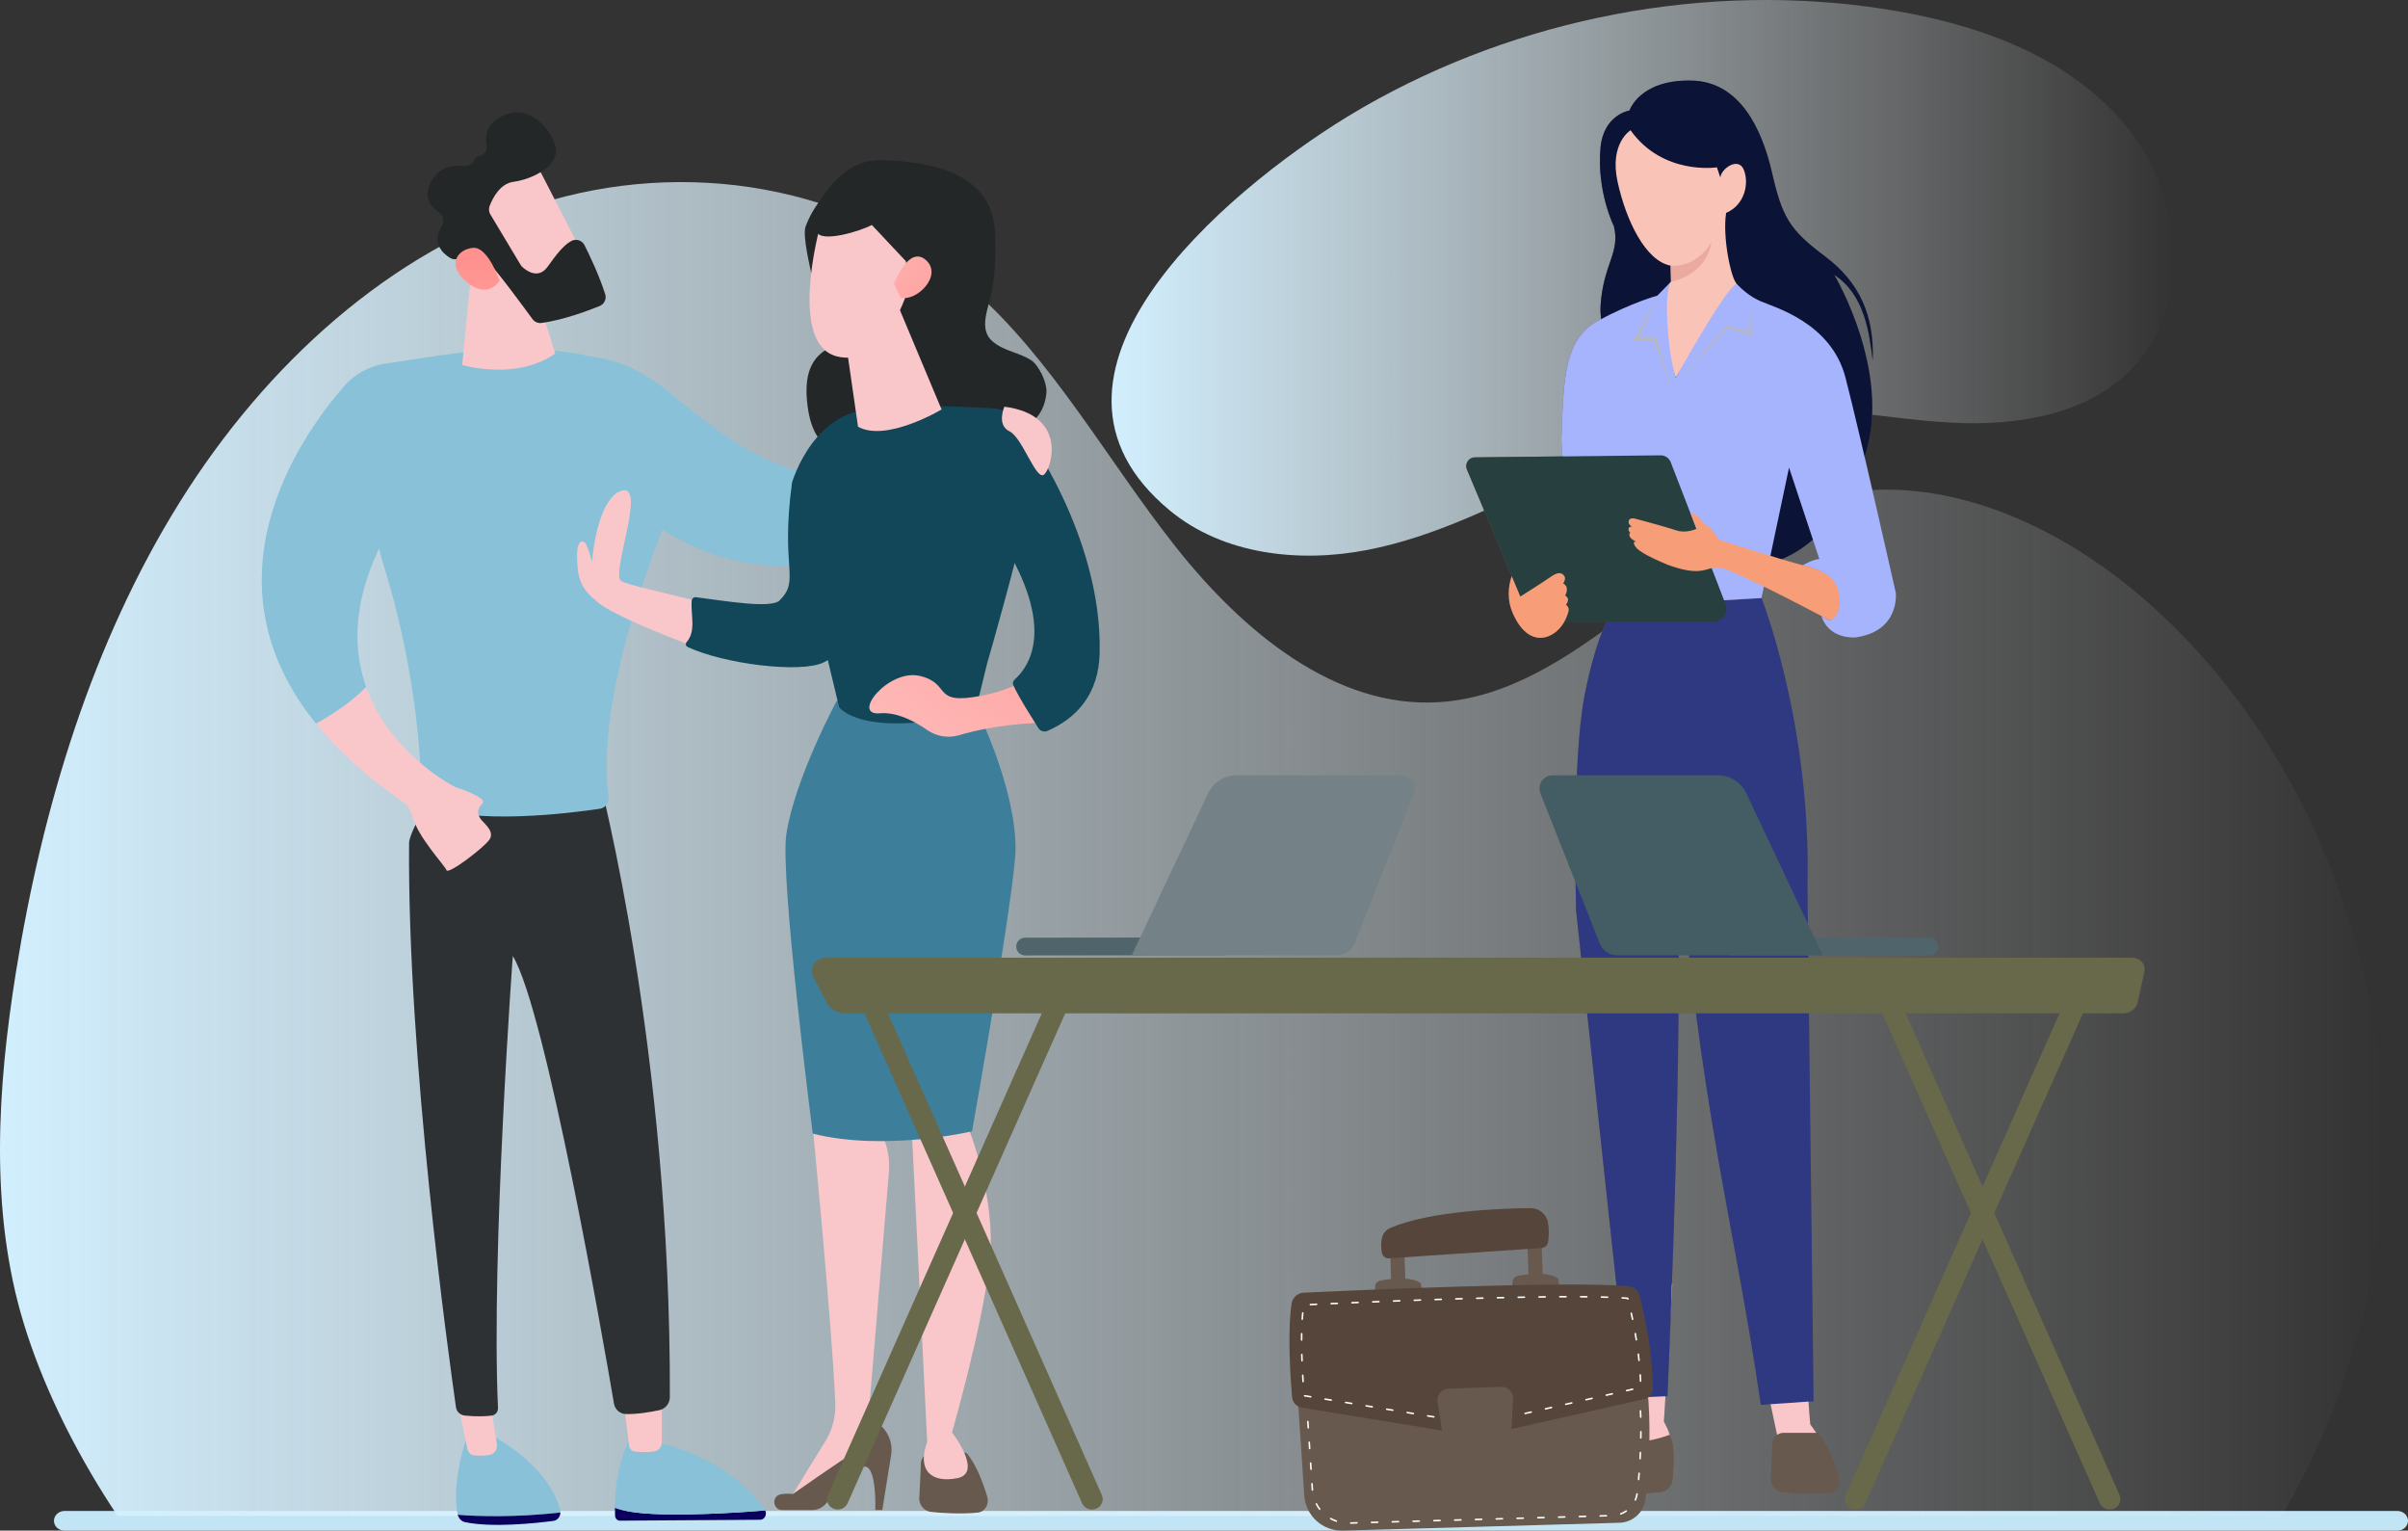 <svg xmlns="http://www.w3.org/2000/svg" width="598" height="380" viewBox="0 0 598 380" fill="none"><rect x="0" y="0" width="598" height="380" fill="#333333" stroke="none"/><path d="M598 377.552C598 378.238 597.704 378.84 597.208 379.297C596.729 379.729 596.081 380 595.345 380H16.052C14.581 380 13.397 378.916 13.397 377.552C13.397 376.883 13.693 376.273 14.181 375.824C14.661 375.384 15.316 375.112 16.052 375.112H595.345C596.817 375.112 598 376.214 598 377.552Z" fill="#C2E5F6"></path><path d="M334.441 29.068C304.337 47.543 250.009 93.235 290.498 126.724C303.787 137.724 322.644 139.809 339.569 136.531C356.494 133.252 372.063 125.245 387.587 117.752C403.11 110.259 419.238 103.07 436.41 101.637C452.447 100.296 468.438 104.043 484.511 104.924C500.584 105.797 518.14 103.143 529.387 91.591C545.002 75.559 541.815 47.414 527.262 30.399C512.7 13.393 490.024 5.652 467.925 2.236C423.744 -4.586 377.265 4.385 338.516 26.643C337.225 27.387 335.86 28.195 334.45 29.058L334.441 29.068Z" fill="url(#paint0_linear_687_2844)"></path><path d="M591.67 293.247C590.247 320.683 582.399 347.504 569.627 371.038C568.659 372.819 567.657 374.591 566.631 376.335H29.204C28.037 374.591 26.895 372.819 25.777 371.038C17.251 357.417 10.257 342.777 5.928 328.65C-2.656 300.636 -0.636 270.052 3.949 241.404C10.563 200.081 23.013 159.372 44.526 124.841C66.039 90.301 97.146 62.25 133.542 50.712C169.939 39.175 211.558 45.591 241.258 71.604C261.364 89.218 274.939 114.185 291.817 135.572C308.687 156.949 331.682 175.904 357.267 174.325C391.826 172.205 416.236 134.562 449.595 124.327C476.944 115.938 506.586 127.522 529.432 146.201C570.397 179.695 594.609 236.907 591.67 293.247Z" fill="url(#paint1_linear_687_2844)"></path><path d="M404.675 27.438C404.675 27.438 407.146 19.751 419.974 20.006C431.956 20.174 437.531 31.83 440.066 42.895C442.602 53.961 444.459 57.084 453.156 63.588C461.857 70.093 465.488 78.368 465.064 89.517C464.218 82.76 463.123 73.216 455.521 68.233C455.521 68.233 471.146 94.332 462.193 115.784C453.24 137.236 442.191 140.117 429.302 142.223C416.415 144.332 402.391 125.412 411.851 110.545C421.311 95.679 396.478 94.161 397.492 75.748C398.209 65.4 402.433 62.719 400.786 56.131C400.786 56.131 396.51 47.604 397.463 36.746C398.19 28.449 404.672 27.435 404.672 27.435L404.675 27.438Z" fill="#68594E"></path><path d="M404.927 32.337C404.927 32.337 399.604 35.548 401.716 45.176C403.829 54.803 408.641 64.77 414.894 65.953L414.978 69.922C414.978 69.922 413.456 70.639 413.689 77.544C413.922 84.449 414.81 90.615 416.16 93.825C419.286 88.59 428.239 74.146 431.278 70.429C429.841 68.992 427.732 58.857 428.659 52.862C433.387 50.834 434.401 45.431 433.051 42.136C431.701 38.842 427.393 41.885 427.225 44.078L426.379 41.542C426.379 41.542 412.991 43.632 404.927 32.337Z" fill="#68594E"></path><path d="M448.296 321.967L434.304 323.276L441.436 356.778C438.109 365.853 442.543 370.304 451.241 368.64C459.939 366.977 449.565 353.632 449.565 353.632C449.565 353.632 448.273 340.548 448.299 321.967H448.296Z" fill="#68594E"></path><path d="M401.277 319.5L415.31 318.725L413.214 352.912C417.846 361.396 414.119 366.454 405.272 366.095C396.426 365.737 404.71 351.003 404.71 351.003C404.71 351.003 404.051 337.874 401.28 319.5H401.277Z" fill="#68594E"></path><path d="M440.186 358.945L439.776 367.358C439.957 368.954 441.119 370.217 442.595 370.401C445.092 370.707 450.453 371.024 454.371 370.578C456.092 370.381 457.207 368.498 456.683 366.719C455.727 363.47 453.98 358.593 451.461 355.725H442.824C441.229 355.725 439.992 357.233 440.183 358.948L440.186 358.945Z" fill="#68594E"></path><path d="M414.648 356.18C416.315 359.2 415.31 367.361 415.31 367.361C415.129 368.957 413.967 370.22 412.491 370.404C409.994 370.711 404.633 371.027 400.715 370.581C398.994 370.384 398.48 368.576 398.403 366.722C398.273 363.602 399.032 358.531 402.54 355.728C405.059 359.523 412.4 357.052 414.648 356.187V356.18Z" fill="#68594E"></path><path d="M437.282 348.768C430.522 302.311 422.019 275.705 416.499 206.075C417.633 246.285 416.289 295.006 414.102 346.623L404.42 347.037L391.414 226.093C391.414 226.093 390.315 189.606 393.442 173.051C396.568 156.495 400.957 150.585 400.957 150.585L437.444 148.472C437.444 148.472 449.875 179.785 448.861 220.169L450.385 347.87L437.282 348.771V348.768Z" fill="#68594E"></path><path d="M447.621 140.414C447.621 140.414 449.733 139.012 451.803 138.761L444.287 116.081L437.447 148.472L400.96 150.585C400.96 150.585 387.276 123.303 387.783 108.353C388.29 93.402 388.629 84.026 396.988 79.55C405.35 75.073 411.599 73.384 411.599 73.384L414.978 69.922C414.978 69.922 413.628 71.02 414.047 79.805C414.47 88.59 416.16 93.825 416.16 93.825C416.16 93.825 428.239 71.866 431.278 70.429C431.278 70.429 433.642 73.216 437.105 74.737C440.567 76.259 454.758 80.06 458.305 93.741C461.851 107.426 470.804 147.206 470.804 147.206C470.804 147.206 471.902 156.834 460.585 158.271C453.573 158.355 452.346 152.952 452.346 152.952L454.335 154.005C454.335 154.005 458.434 152.067 455.818 145.491C454.164 141.335 447.617 140.414 447.617 140.414H447.621Z" fill="#68594E"></path><path d="M364.297 116.546L379.063 151.712C379.728 153.294 381.275 154.321 382.99 154.321H425.594C427.813 154.321 429.34 152.093 428.543 150.023L414.907 114.747C414.506 113.707 413.502 113.029 412.387 113.039L366.26 113.552C364.729 113.569 363.702 115.132 364.297 116.543V116.546Z" fill="#68594E"></path><path d="M406.025 128.752C406.025 128.752 413.838 130.822 416.286 131.665C418.734 132.511 421.311 131.284 421.311 131.284L419.79 127.314C419.79 127.314 421.521 127.485 422.829 129.636C423.608 130.609 425.067 130.521 426.631 133.9C426.631 133.9 441.943 138.877 448.318 140.482C454.694 142.087 456.732 144.648 456.816 149.125C456.9 153.601 454.332 153.998 454.332 153.998C454.332 153.998 430.429 141.244 427.008 140.908C423.588 140.572 423.081 143.486 414.086 140.191C408.26 137.737 407.213 136.755 406.597 136.232C405.773 135.537 405.285 134.126 406.38 134.584C406.38 134.584 406.212 134.507 405.188 133.78C404.736 133.422 404.323 132.492 404.904 132.314C404.249 131.839 404.145 130.657 405.285 130.728C405.285 130.728 404.391 130.27 404.439 129.582C404.488 128.878 404.891 128.548 406.025 128.748V128.752Z" fill="#68594E"></path><path d="M414.894 65.953C414.894 65.953 421.153 66.776 425.051 60.094C423.498 68.646 414.978 69.922 414.978 69.922L414.894 65.953Z" fill="#68594E"></path><path d="M435.028 83.335L435.015 82.928L434.695 73.394L434.44 82.537L429.053 80.867L428.888 80.819L428.778 80.945L415.992 95.556L429.053 81.42L434.634 83.209L435.028 83.335Z" fill="#68594E"></path><path d="M411.286 84.029L411.215 83.8H410.966H406.813L412.022 72.838L405.986 83.981L405.724 84.469H406.283H410.734L414.674 95.388L411.286 84.029Z" fill="#68594E"></path><path d="M375.423 143.043C375 144.267 373.989 147.723 375.407 151.534C375.698 152.312 377.991 158.462 382.638 158.342C385.581 158.268 388.42 155.713 389.447 152.038C389.954 150.772 388.891 150.152 388.891 150.152C388.891 150.152 390.157 148.614 388.7 147.872C388.7 147.872 389.602 146.257 388.781 145.323C388.355 144.816 388.181 144.849 388.181 144.849C388.181 144.849 389.114 143.66 388.355 142.82C387.596 141.981 386.643 142.123 384.951 143.311C383.258 144.5 377.548 148.107 377.548 148.107C377.548 148.107 376.098 144.652 375.42 143.04L375.423 143.043Z" fill="#68594E"></path><path d="M404.675 27.438C404.675 27.438 407.146 19.751 419.974 20.006C431.956 20.174 437.531 31.83 440.066 42.895C442.602 53.961 444.459 57.084 453.156 63.588C461.857 70.093 465.488 78.368 465.064 89.517C464.218 82.76 463.123 73.216 455.521 68.233C455.521 68.233 471.146 94.332 462.193 115.784C453.24 137.236 442.191 140.117 429.302 142.223C416.415 144.332 402.391 125.412 411.851 110.545C421.311 95.679 396.478 94.161 397.492 75.748C398.209 65.4 402.433 62.719 400.786 56.131C400.786 56.131 396.51 47.604 397.463 36.746C398.19 28.449 404.672 27.435 404.672 27.435L404.675 27.438Z" fill="#0B1336"></path><path d="M404.927 32.337C404.927 32.337 399.604 35.548 401.716 45.176C403.829 54.803 408.641 64.77 414.894 65.953L414.978 69.922C414.978 69.922 413.456 70.639 413.689 77.544C413.922 84.449 414.81 90.615 416.16 93.825C419.286 88.59 428.239 74.146 431.278 70.429C429.841 68.992 427.732 58.857 428.659 52.862C433.387 50.834 434.401 45.431 433.051 42.136C431.701 38.842 427.393 41.885 427.225 44.078L426.379 41.542C426.379 41.542 412.991 43.632 404.927 32.337Z" fill="#F9C3B7"></path><path d="M448.296 321.967L434.304 323.276L441.436 356.778C438.109 365.853 442.543 370.304 451.241 368.64C459.939 366.977 449.565 353.632 449.565 353.632C449.565 353.632 448.273 340.548 448.299 321.967H448.296Z" fill="#F9C7CA"></path><path d="M401.277 319.5L415.31 318.725L413.214 352.912C417.846 361.396 414.119 366.454 405.272 366.095C396.426 365.737 404.71 351.003 404.71 351.003C404.71 351.003 404.051 337.874 401.28 319.5H401.277Z" fill="#F9C7CA"></path><path d="M440.186 358.945L439.776 367.358C439.957 368.954 441.119 370.217 442.595 370.401C445.092 370.707 450.453 371.024 454.371 370.578C456.092 370.381 457.207 368.498 456.683 366.719C455.727 363.47 453.98 358.593 451.461 355.725H442.824C441.229 355.725 439.992 357.233 440.183 358.948L440.186 358.945Z" fill="#68594E"></path><path d="M414.648 356.18C416.315 359.2 415.31 367.361 415.31 367.361C415.129 368.957 413.967 370.22 412.491 370.404C409.994 370.711 404.633 371.027 400.715 370.581C398.994 370.384 398.48 368.576 398.403 366.722C398.273 363.602 399.032 358.531 402.54 355.728C405.059 359.523 412.4 357.052 414.648 356.187V356.18Z" fill="#68594E"></path><path d="M437.282 348.768C430.522 302.311 422.019 275.705 416.499 206.075C417.633 246.285 416.289 295.006 414.102 346.623L404.42 347.037L391.414 226.093C391.414 226.093 390.315 189.606 393.442 173.051C396.568 156.495 400.957 150.585 400.957 150.585L437.444 148.472C437.444 148.472 449.875 179.785 448.861 220.169L450.385 347.87L437.282 348.771V348.768Z" fill="#2F3982"></path><path d="M447.621 140.414C447.621 140.414 449.733 139.012 451.803 138.761L444.287 116.081L437.447 148.472L400.96 150.585C400.96 150.585 387.276 123.303 387.783 108.353C388.29 93.402 388.629 84.026 396.988 79.55C405.35 75.073 411.599 73.384 411.599 73.384L414.978 69.922C414.978 69.922 413.628 71.02 414.047 79.805C414.47 88.59 416.16 93.825 416.16 93.825C416.16 93.825 428.239 71.866 431.278 70.429C431.278 70.429 433.642 73.216 437.105 74.737C440.567 76.259 454.758 80.06 458.305 93.741C461.851 107.426 470.804 147.206 470.804 147.206C470.804 147.206 471.902 156.834 460.585 158.271C453.573 158.355 452.346 152.952 452.346 152.952L454.335 154.005C454.335 154.005 458.434 152.067 455.818 145.491C454.164 141.335 447.617 140.414 447.617 140.414H447.621Z" fill="#A6B4FD"></path><path d="M364.297 116.546L379.063 151.712C379.728 153.294 381.275 154.321 382.99 154.321H425.594C427.813 154.321 429.34 152.093 428.543 150.023L414.907 114.747C414.506 113.707 413.502 113.029 412.387 113.039L366.26 113.552C364.729 113.569 363.702 115.132 364.297 116.543V116.546Z" fill="#273F3F"></path><path d="M406.025 128.752C406.025 128.752 413.838 130.822 416.286 131.665C418.734 132.511 421.311 131.284 421.311 131.284L419.79 127.314C419.79 127.314 421.521 127.485 422.829 129.636C423.608 130.609 425.067 130.521 426.631 133.9C426.631 133.9 441.943 138.877 448.318 140.482C454.694 142.087 456.732 144.648 456.816 149.125C456.9 153.601 454.332 153.998 454.332 153.998C454.332 153.998 430.429 141.244 427.008 140.908C423.588 140.572 423.081 143.486 414.086 140.191C408.26 137.737 407.213 136.755 406.597 136.232C405.773 135.537 405.285 134.126 406.38 134.584C406.38 134.584 406.212 134.507 405.188 133.78C404.736 133.422 404.323 132.492 404.904 132.314C404.249 131.839 404.145 130.657 405.285 130.728C405.285 130.728 404.391 130.27 404.439 129.582C404.488 128.878 404.891 128.548 406.025 128.748V128.752Z" fill="#F79D77"></path><path d="M414.894 65.953C414.894 65.953 421.153 66.776 425.051 60.094C423.498 68.646 414.978 69.922 414.978 69.922L414.894 65.953Z" fill="#EAAAA0"></path><path d="M435.028 83.335L435.015 82.928L434.695 73.394L434.44 82.537L429.053 80.867L428.888 80.819L428.778 80.945L415.992 95.556L429.053 81.42L434.634 83.209L435.028 83.335Z" fill="#B7B7B7"></path><path d="M411.286 84.029L411.215 83.8H410.966H406.813L412.022 72.838L405.986 83.981L405.724 84.469H406.283H410.734L414.674 95.388L411.286 84.029Z" fill="#B7B7B7"></path><path d="M375.423 143.043C375 144.267 373.989 147.723 375.407 151.534C375.698 152.312 377.991 158.462 382.638 158.342C385.581 158.268 388.42 155.713 389.447 152.038C389.954 150.772 388.891 150.152 388.891 150.152C388.891 150.152 390.157 148.614 388.7 147.872C388.7 147.872 389.602 146.257 388.781 145.323C388.355 144.816 388.181 144.849 388.181 144.849C388.181 144.849 389.114 143.66 388.355 142.82C387.596 141.981 386.643 142.123 384.951 143.311C383.258 144.5 377.548 148.107 377.548 148.107C377.548 148.107 376.098 144.652 375.42 143.04L375.423 143.043Z" fill="#F79D77"></path><path d="M139.174 375.497C139.174 375.303 139.164 375.11 139.116 374.913C136.196 363.337 121.704 356.125 121.704 356.125L115.962 356.574C112.661 366.777 113.084 373.036 113.614 375.823C113.63 375.901 113.653 375.975 113.672 376.053C118.41 376.476 128.16 376.753 139.174 375.497Z" fill="#88C1D8"></path><path d="M113.669 376.049C113.924 376.98 114.612 377.706 115.49 377.89C122.231 379.308 132.94 378.168 137.436 377.58C138.428 377.451 139.155 376.534 139.171 375.497C128.154 376.75 118.403 376.476 113.669 376.053V376.049Z" fill="url(#paint2_linear_687_2844)"></path><path d="M113.649 348.018L116.081 359.726C116.259 360.585 116.918 361.228 117.719 361.302C118.697 361.393 120.086 361.448 121.488 361.241C122.744 361.057 123.616 359.781 123.393 358.412L121.704 348.015H113.653L113.649 348.018Z" fill="#F9C7CA"></path><path d="M164.046 375.933C157.703 375.756 154.422 375.009 152.726 374.315C152.723 374.945 152.726 375.588 152.745 376.253C152.768 376.963 153.294 377.532 153.94 377.525L188.767 377.299C189.878 377.293 190.527 376.004 190.046 374.984C185.479 375.361 173.848 376.204 164.046 375.93V375.933Z" fill="url(#paint3_linear_687_2844)"></path><path d="M190.046 374.987C190.004 374.9 189.968 374.809 189.907 374.725C186.832 370.426 178.997 361.871 163.52 358.16L156.095 357.924C156.095 357.924 152.787 363.67 152.726 374.315C154.422 375.009 157.703 375.756 164.046 375.933C173.852 376.208 185.482 375.365 190.046 374.987Z" fill="#88C1D8"></path><path d="M154.719 346.669C154.803 347.221 155.82 355.634 156.214 358.896C156.308 359.671 156.87 360.272 157.577 360.356C158.843 360.508 160.887 360.644 162.677 360.279C163.642 360.082 164.34 359.151 164.34 358.073V344.866L154.719 346.669Z" fill="#F9C7CA"></path><path d="M148.76 193.149C148.76 193.149 166.669 261.213 166.346 346.865C166.339 348.425 165.244 349.775 163.717 350.095C161.466 350.57 158.155 351.132 155.413 351.054C153.95 351.012 152.726 349.927 152.48 348.487C149.971 333.759 135.557 250.797 127.347 237.329C127.347 237.329 121.943 311.219 123.671 349.556C123.713 350.509 123.016 351.335 122.069 351.445C120.632 351.613 118.332 351.739 115.403 351.426C114.292 351.306 113.394 350.467 113.236 349.362C111.447 336.899 101.15 262.708 101.589 209.266C101.615 206.252 109.56 193.149 109.56 193.149H148.76Z" fill="#2D3133"></path><path d="M173.668 110.775C170.761 107.132 168.216 103.227 166.084 99.203C163.11 93.583 165.845 102.843 165.031 96.493C142.752 80.415 109.208 88.554 96.231 90.188C91.978 90.725 88.086 92.821 85.282 96.067C74.162 108.934 49.765 144.164 78.484 179.662C82.159 177.621 87.382 174.349 90.928 170.564C87.75 161.608 87.492 150.161 94.148 136.125C94.374 137.236 94.658 138.337 94.998 139.423C104.176 168.5 104.664 192.694 104.645 198.272C104.645 199.027 105.097 199.712 105.801 199.993C117.88 204.834 141.131 201.954 148.937 200.791C150.368 200.578 151.331 199.244 151.134 197.813C147.303 170.06 166.963 124.408 172.156 112.971C172.531 112.147 173.047 111.408 173.671 110.775H173.668Z" fill="#88C1D8"></path><path d="M117.112 66.818L114.783 90.602C114.783 90.602 128.164 94.633 137.895 87.766L131.054 66.15L117.112 66.818Z" fill="#F9C7CA"></path><path d="M132.637 39.711C132.96 40.014 146.228 66.072 146.228 66.072L131.19 73.332L114.944 50.505C114.944 50.505 127.246 34.637 132.637 39.714V39.711Z" fill="#F9C7CA"></path><path d="M121.598 51.134C121.33 51.829 121.394 52.604 121.779 53.24L129.278 65.743C129.391 65.933 129.527 66.104 129.688 66.256C130.58 67.086 133.635 69.505 135.999 66.214C138.011 63.411 139.901 60.859 141.926 59.806C143.108 59.193 144.561 59.684 145.162 60.872C146.399 63.32 148.792 68.313 150.294 73.048C150.672 74.234 150.058 75.509 148.905 75.978C145.86 77.211 139.843 79.443 134.501 80.18C133.622 80.302 132.753 79.931 132.233 79.214C129.937 76.065 123.458 67.27 121.249 65.067C119.195 63.023 115.406 63.792 113.698 64.283C113.049 64.47 112.361 64.38 111.783 64.031C110.051 62.988 107.025 60.388 109.793 55.989C110.481 54.894 110.129 53.437 109.05 52.727C107.116 51.454 105.016 49.064 107.015 45.198C109.04 41.284 112.655 40.932 115.119 41.232C116.207 41.364 117.315 40.793 117.732 39.779C117.919 39.327 118.284 38.942 118.969 38.803C120.261 38.542 121.107 37.36 120.852 36.068C120.419 33.852 120.745 30.974 124.282 29.027C130.77 25.458 136.455 31.272 137.898 36.181C139.345 41.087 132.088 44.556 127.524 45.134C124.172 45.56 122.334 49.216 121.594 51.131L121.598 51.134Z" fill="#232728"></path><path d="M124.065 69.66C124.065 69.66 121.181 61.218 117.486 61.528C113.791 61.838 110.885 65.516 115.464 69.654C121.158 74.799 124.065 69.66 124.065 69.66Z" fill="url(#paint4_linear_687_2844)"></path><path d="M218.89 118.255C193.695 122.037 177.272 106.137 165.034 96.493C148.879 83.761 136.306 89.956 136.306 89.956L153.537 122.841C179.268 147.103 205.648 141.716 222.282 133.851C222.537 127.498 220.841 122.185 218.894 118.255H218.89Z" fill="#88C1D8"></path><path d="M254.304 103.22L245.949 107.716C235.927 113.817 226.961 117.04 218.89 118.252C220.838 122.179 222.537 127.495 222.278 133.848C232.865 128.842 239.502 122.838 239.502 122.838C258.432 111.55 254.301 103.22 254.301 103.22H254.304Z" fill="url(#paint5_linear_687_2844)"></path><path d="M202.286 51.745C206.721 44.827 211.281 39.578 218.91 39.756C228.883 39.992 246.075 41.985 247.025 57.064C247.341 62.109 247.267 67.27 246.317 72.279C245.5 76.588 242.855 81.752 246.572 84.83C249.428 87.195 253.051 87.492 256.065 89.42C257.851 90.563 260.105 94.872 259.86 97.546C258.952 107.5 248.911 106.689 249.434 110.264C249.957 113.84 247.461 123.445 239.17 121.982C230.879 120.519 214.643 120.354 211.611 120.793C208.578 121.233 202.354 117.851 206.097 113.824C209.841 109.796 201.728 114.043 200.4 99.432C199.841 93.276 201.337 89.219 204.99 86.933C206.979 85.689 198.388 60.646 200.087 56.163C200.71 54.519 201.45 53.05 202.289 51.742L202.286 51.745Z" fill="#232728"></path><path d="M228.686 363.87L228.276 372.284C228.457 373.879 229.62 375.142 231.096 375.326C233.592 375.633 238.954 375.949 242.871 375.504C244.593 375.307 245.707 373.424 245.184 371.644C244.228 368.395 242.48 363.518 239.961 360.65H231.325C229.729 360.65 228.492 362.158 228.683 363.873L228.686 363.87Z" fill="#68594E"></path><path d="M200.943 236.166L201.227 273.483C201.227 273.483 206.504 326.925 207.441 348.303C207.589 351.655 206.721 354.966 204.96 357.824L195.785 372.723L219.1 358.964L219.565 356.119L215.748 350.87L220.747 291.001C221.041 287.484 220.315 283.957 218.658 280.84L224.151 240.546L200.939 236.166H200.943Z" fill="#F9C7CA"></path><path d="M194.254 374.883H201.695C203.087 374.883 204.402 374.244 205.251 373.139C207.57 370.126 212.376 364.245 214.675 364.09C217.769 363.883 217.372 374.88 217.372 374.88H219.107L221.303 361.215C221.855 357.776 220.147 354.371 217.059 352.76C217.059 352.76 216.352 357.989 212.518 360.304C208.684 362.617 196.915 370.901 196.915 370.901C196.915 370.901 195.475 370.694 193.892 370.982C191.544 371.405 191.873 374.883 194.257 374.883H194.254Z" fill="#68594E"></path><path d="M246.046 240.291L240.333 279.596C240.333 279.596 247.57 297.26 245.752 313.451C243.937 329.641 236.421 355.599 236.421 355.599C236.421 355.599 244.289 365.724 237.694 366.984C231.095 368.246 227.733 364.868 230.256 357.985L224.155 234.574L246.046 240.291Z" fill="#F9C7CA"></path><path d="M242.574 176.087C242.574 176.087 252.202 195.446 252.202 210.577C252.202 220.437 241.389 280.863 241.389 280.863C241.389 280.863 219.753 285.956 201.837 281.431C201.837 281.431 193.637 217.702 195.287 207.05C197.451 193.088 207.812 173.978 207.812 173.978L242.574 176.09V176.087Z" fill="#3D7E9B"></path><path d="M148.282 149.205C148.282 149.205 144.061 147 143.495 141.38C142.581 132.298 145.294 134.681 145.398 134.859C146.463 136.642 149.629 147.319 148.282 149.209V149.205Z" fill="#F9C7CA"></path><path d="M177.627 150.262C165.354 147.332 155.562 145.113 154.234 144.222C151.647 142.488 160.713 119.97 154.37 121.804C148.027 123.636 145.65 142.232 147.562 148.45C147.914 149.599 151.66 152.584 171.165 160.077C174.578 157.512 178.696 153.863 177.627 150.262Z" fill="#F9C7CA"></path><path d="M218.79 101.638C202.254 100.443 196.696 119.792 196.696 119.792C193.74 141.325 198.834 143.857 193.598 149.067C191.515 151.14 180.114 149.202 172.802 148.259C172.289 148.195 171.836 148.569 171.788 149.083C171.455 152.603 172.973 156.592 170.515 159.411C170.183 159.796 170.289 160.39 170.748 160.606C179.626 164.815 198.934 167.276 204.644 164.405C222.062 155.655 218.787 101.638 218.787 101.638H218.79Z" fill="#114759"></path><path d="M215.835 101.919C211.711 102.565 210.331 101.99 206.944 105.914C202.89 110.607 202.464 115.571 199.815 122.641L198.333 128.38C197.903 130.043 197.887 131.784 198.288 133.454L208.374 175.525C208.374 175.525 213.703 183.644 242.151 176.933L245.106 164.831C245.926 162.212 253.513 135.043 253.691 132.304L256.733 114.399C257.857 107.774 252.938 101.657 246.23 101.337C234.777 100.792 226.212 100.294 215.835 101.922V101.919Z" fill="#114759"></path><path d="M243.624 172.744C231.251 175.114 236.405 169.756 228.525 167.825C220.644 165.894 211.22 177.724 218.506 177.085C222.756 176.71 227.246 179.139 230.249 181.228C232.549 182.827 235.436 183.321 238.123 182.53C242.551 181.225 250.209 179.523 260.38 179.397C257.899 175.192 255.839 173.554 253.836 169.052C251.621 170.829 246.388 172.217 243.624 172.747V172.744Z" fill="url(#paint6_linear_687_2844)"></path><path d="M254.124 106.541C245.697 98.482 239.286 106.344 241.411 121.2C241.715 123.313 242.564 125.315 243.84 127.024C260.451 149.283 258.845 162.515 251.94 168.745C251.55 169.097 251.427 169.666 251.653 170.141C253.407 173.839 255.716 177.249 257.841 180.724C258.319 181.506 259.307 181.823 260.144 181.454C267.256 178.312 272.872 172.502 273.092 162.008C273.702 132.76 254.124 106.541 254.124 106.541Z" fill="#114759"></path><path d="M222.143 73.797L233.828 101.654C233.828 101.654 220.131 109.858 213.083 105.943L208.978 77.486L222.146 73.797H222.143Z" fill="#F9C7CA"></path><path d="M203.588 56.454C203.588 56.454 195.61 85.418 207.858 88.486C220.105 91.555 225.796 70.965 225.796 70.965C225.796 70.965 224.991 57.009 219.449 54.209C213.907 51.409 203.588 56.454 203.588 56.454Z" fill="#F9C7CA"></path><path d="M206.792 49.442C206.792 49.442 201.976 54.367 202.803 57.432C203.63 60.497 213.962 57.294 216.507 55.843L225.04 64.925C225.04 64.925 224.778 51.47 218.89 47.327C213.003 43.183 206.789 49.442 206.789 49.442H206.792Z" fill="#232728"></path><path d="M221.997 70.442C221.997 70.442 225.67 60.707 229.975 64.596C234.28 68.485 227.326 75.141 223.59 73.827L221.997 70.442Z" fill="url(#paint7_linear_687_2844)"></path><path d="M249.418 100.966C249.418 100.966 247.428 105.517 250.697 107.08C253.965 108.643 257.379 119.734 259.369 117.741C261.358 115.752 264.914 102.956 249.418 100.966Z" fill="#F9C7CA"></path><path d="M90.928 170.567C87.382 174.352 82.159 177.624 78.484 179.665C83.971 186.448 91.4 193.243 101.231 199.893L104.044 206.207L113.058 195.404C113.058 195.404 96.88 187.355 90.928 170.57V170.567Z" fill="#F9C7CA"></path><path d="M113.058 195.4C113.058 195.4 121.317 197.965 119.77 199.512C118.223 201.059 118.704 202.315 119.334 203.281C119.963 204.247 123.054 206.372 121.51 208.5C119.963 210.625 111.269 217.198 110.881 216.038C110.494 214.879 103.656 207.738 102.484 202.709C101.315 197.681 113.058 195.404 113.058 195.404V195.4Z" fill="#F9C7CA"></path><path d="M371.205 358.664L362.778 358.954C361.674 358.993 360.715 358.202 360.547 357.117L359.294 349.042C359.093 347.757 360.069 346.584 361.377 346.539L371.499 346.19C372.778 346.145 373.821 347.205 373.753 348.477L373.307 356.61C373.246 357.734 372.332 358.625 371.205 358.664Z" fill="#56453A"></path><path d="M254.463 237.2C254.502 237.2 254.537 237.2 254.576 237.2L303.836 237.145C305.053 237.145 306.039 236.157 306.039 234.939C306.039 233.721 305.047 232.714 303.833 232.736L254.573 232.791C253.355 232.791 252.37 233.779 252.37 234.997C252.37 236.176 253.3 237.138 254.463 237.196V237.2Z" fill="#4F656B"></path><path d="M348.116 192.474H307.091C304.065 192.474 301.31 194.222 300.018 196.957L281.053 237.171H332.035C333.986 237.171 335.736 235.979 336.453 234.164L351.158 196.951C352.007 194.8 350.422 192.471 348.112 192.471L348.116 192.474Z" fill="#748287"></path><path d="M479.246 237.2C479.207 237.2 479.172 237.2 479.133 237.2L429.873 237.145C428.655 237.145 427.67 236.157 427.67 234.939C427.67 233.721 428.662 232.714 429.876 232.736L479.136 232.791C480.354 232.791 481.339 233.779 481.339 234.997C481.339 236.176 480.409 237.138 479.246 237.196V237.2Z" fill="#4F656B"></path><path d="M385.59 192.474H426.614C429.641 192.474 432.395 194.222 433.687 196.957L452.652 237.171H401.671C399.72 237.171 397.97 235.979 397.253 234.164L382.548 196.951C381.698 194.8 383.284 192.471 385.593 192.471L385.59 192.474Z" fill="#445C63"></path><path d="M208.039 374.761C207.686 374.761 207.328 374.693 206.982 374.551C205.626 373.986 204.999 372.464 205.584 371.153L261.633 245.006C262.214 243.695 263.787 243.088 265.144 243.653C266.5 244.218 267.127 245.739 266.542 247.05L210.493 373.198C210.057 374.176 209.072 374.764 208.035 374.764L208.039 374.761Z" fill="#68684B"></path><path d="M271.18 374.761C270.143 374.761 269.158 374.173 268.722 373.194L212.673 247.047C212.089 245.736 212.715 244.211 214.072 243.649C215.428 243.084 216.998 243.691 217.582 245.003L273.631 371.15C274.216 372.461 273.589 373.986 272.233 374.548C271.887 374.69 271.529 374.758 271.177 374.758L271.18 374.761Z" fill="#68684B"></path><path d="M460.782 374.761C460.43 374.761 460.071 374.693 459.726 374.551C458.369 373.986 457.742 372.464 458.327 371.153L514.376 245.006C514.961 243.695 516.53 243.088 517.887 243.653C519.243 244.218 519.87 245.739 519.285 247.05L463.236 373.198C462.8 374.176 461.815 374.764 460.778 374.764L460.782 374.761Z" fill="#68684B"></path><path d="M523.923 374.761C522.886 374.761 521.901 374.173 521.465 373.194L465.416 247.047C464.832 245.736 465.458 244.211 466.815 243.649C468.171 243.084 469.741 243.691 470.326 245.003L526.375 371.15C526.959 372.461 526.333 373.986 524.976 374.548C524.63 374.69 524.272 374.758 523.92 374.758L523.923 374.761Z" fill="#68684B"></path><path d="M532.563 241.108C532.744 240.281 532.498 239.425 531.888 238.776C531.277 238.127 530.373 237.749 529.414 237.749H205.241C203.982 237.749 202.813 238.314 202.134 239.247C201.456 240.181 201.366 241.353 201.892 242.361L205.406 249.056C206.21 250.59 207.954 251.572 209.873 251.572H527.195C528.978 251.572 530.512 250.458 530.851 248.914L532.566 241.108H532.563Z" fill="#68684B"></path><path d="M322 342.677L323.905 371.308C324.238 376.301 328.476 380.138 333.501 379.996L402.159 378.045C405.518 377.948 408.295 375.413 408.67 372.09C409.494 364.813 410.417 351.813 408.46 339.712L322 342.68V342.677Z" fill="#68594E"></path><path d="M335.436 378.304C335.332 378.304 335.245 378.22 335.242 378.116C335.242 378.01 335.323 377.919 335.429 377.916L336.979 377.871C337.109 377.855 337.177 377.952 337.18 378.058C337.18 378.165 337.099 378.255 336.992 378.259L335.442 378.304H335.436ZM340.597 378.158C340.493 378.158 340.406 378.074 340.403 377.971C340.403 377.864 340.484 377.774 340.59 377.771L342.141 377.726C342.254 377.716 342.338 377.806 342.341 377.913C342.341 378.02 342.26 378.11 342.154 378.113L340.603 378.158H340.597ZM345.761 378.01C345.658 378.01 345.571 377.926 345.567 377.823C345.567 377.716 345.648 377.626 345.755 377.622L347.302 377.577C347.418 377.584 347.499 377.658 347.502 377.764C347.502 377.871 347.421 377.961 347.315 377.965L345.768 378.01H345.761ZM350.922 377.865C350.819 377.865 350.732 377.781 350.728 377.677C350.728 377.571 350.809 377.48 350.916 377.477L352.463 377.432C352.573 377.432 352.66 377.512 352.663 377.619C352.663 377.726 352.582 377.816 352.476 377.819L350.929 377.865H350.922ZM331.877 377.829C331.857 377.829 331.835 377.826 331.812 377.819C331.315 377.648 330.83 377.432 330.368 377.173C330.275 377.122 330.242 377.002 330.294 376.912C330.346 376.818 330.465 376.783 330.556 376.837C330.998 377.083 331.463 377.29 331.938 377.454C332.038 377.49 332.093 377.6 332.057 377.7C332.028 377.781 331.954 377.829 331.873 377.829H331.877ZM356.083 377.716C355.98 377.716 355.893 377.632 355.89 377.529C355.89 377.422 355.97 377.332 356.077 377.328L357.627 377.283C357.731 377.28 357.824 377.364 357.827 377.47C357.827 377.577 357.747 377.668 357.64 377.671L356.09 377.716H356.083ZM361.248 377.571C361.144 377.571 361.057 377.487 361.054 377.383C361.054 377.277 361.135 377.186 361.241 377.183L362.792 377.138C362.905 377.128 362.989 377.219 362.992 377.325C362.992 377.432 362.911 377.522 362.804 377.525L361.254 377.571H361.248ZM366.409 377.425C366.306 377.425 366.218 377.341 366.215 377.238C366.215 377.131 366.296 377.041 366.402 377.038L367.949 376.992C368.072 376.98 368.146 377.073 368.15 377.18C368.15 377.286 368.069 377.377 367.962 377.38L366.415 377.425H366.409ZM371.57 377.277C371.467 377.277 371.379 377.193 371.376 377.089C371.376 376.983 371.457 376.892 371.564 376.889L373.111 376.844C373.233 376.834 373.308 376.925 373.311 377.031C373.311 377.138 373.23 377.228 373.124 377.231L371.576 377.277H371.57ZM376.731 377.131C376.628 377.131 376.541 377.047 376.537 376.944C376.537 376.837 376.618 376.747 376.725 376.744L378.275 376.699C378.401 376.705 378.472 376.779 378.475 376.886C378.475 376.992 378.394 377.083 378.288 377.086L376.738 377.131H376.731ZM381.895 376.983C381.792 376.983 381.705 376.899 381.702 376.795C381.702 376.689 381.782 376.598 381.889 376.595L383.439 376.55C383.559 376.56 383.636 376.631 383.64 376.737C383.64 376.844 383.559 376.934 383.452 376.938L381.902 376.983H381.895ZM387.057 376.837C386.953 376.837 386.866 376.753 386.863 376.65C386.863 376.544 386.944 376.453 387.05 376.45L388.597 376.405C388.723 376.408 388.794 376.485 388.797 376.592C388.797 376.699 388.717 376.789 388.61 376.792L387.063 376.837H387.057ZM392.218 376.689C392.114 376.689 392.027 376.605 392.024 376.502C392.024 376.395 392.105 376.305 392.211 376.301L393.762 376.256C393.884 376.25 393.959 376.337 393.962 376.443C393.962 376.55 393.881 376.64 393.774 376.644L392.224 376.689H392.218ZM397.379 376.544C397.275 376.544 397.188 376.46 397.185 376.356C397.185 376.25 397.266 376.159 397.372 376.156L398.923 376.111C399.026 376.098 399.12 376.192 399.123 376.298C399.123 376.405 399.042 376.495 398.936 376.498L397.385 376.544H397.379ZM402.492 376.043C402.414 376.043 402.34 375.994 402.311 375.917C402.272 375.817 402.324 375.704 402.424 375.668C402.892 375.491 403.338 375.255 403.751 374.974C403.838 374.913 403.961 374.935 404.019 375.022C404.081 375.11 404.058 375.232 403.971 375.29C403.532 375.594 403.06 375.843 402.559 376.03C402.537 376.04 402.514 376.043 402.492 376.043ZM327.742 374.861C327.684 374.861 327.626 374.835 327.587 374.787C327.264 374.37 326.977 373.921 326.732 373.456C326.683 373.362 326.719 373.243 326.812 373.194C326.909 373.146 327.025 373.181 327.074 373.275C327.306 373.721 327.584 374.147 327.891 374.548C327.956 374.632 327.939 374.754 327.855 374.819C327.82 374.845 327.778 374.858 327.736 374.858L327.742 374.861ZM406.119 372.568C406.093 372.568 406.067 372.561 406.041 372.552C405.944 372.51 405.896 372.397 405.938 372.296C406.135 371.835 406.274 371.353 406.351 370.856C406.367 370.749 406.467 370.682 406.574 370.694C406.68 370.711 406.752 370.811 406.735 370.917C406.651 371.444 406.503 371.957 406.296 372.448C406.264 372.523 406.193 372.568 406.119 372.568ZM325.924 370.107C325.824 370.107 325.74 370.029 325.73 369.929L325.627 368.382C325.621 368.275 325.701 368.182 325.808 368.175C325.914 368.162 326.008 368.25 326.015 368.356L326.118 369.9C326.124 370.007 326.047 370.1 325.94 370.107C325.934 370.107 325.931 370.107 325.924 370.107ZM406.923 367.487C406.923 367.487 406.91 367.487 406.907 367.487C406.8 367.478 406.722 367.384 406.732 367.277C406.777 366.78 406.819 366.263 406.865 365.737C406.874 365.63 406.968 365.55 407.075 365.559C407.181 365.569 407.262 365.663 407.252 365.769C407.21 366.299 407.165 366.816 407.12 367.313C407.11 367.413 407.026 367.491 406.926 367.491L406.923 367.487ZM325.579 364.955C325.478 364.955 325.391 364.878 325.385 364.774L325.281 363.231C325.275 363.124 325.356 363.03 325.462 363.024C325.569 363.011 325.662 363.098 325.669 363.205L325.772 364.752C325.779 364.858 325.698 364.952 325.591 364.958C325.588 364.958 325.582 364.958 325.579 364.958V364.955ZM407.297 362.336C407.297 362.336 407.291 362.336 407.288 362.336C407.181 362.329 407.1 362.239 407.104 362.132C407.133 361.625 407.155 361.112 407.178 360.589C407.181 360.482 407.281 360.398 407.378 360.405C407.485 360.408 407.569 360.501 407.562 360.605C407.54 361.131 407.514 361.645 407.488 362.155C407.481 362.258 407.397 362.339 407.294 362.339L407.297 362.336ZM325.236 359.804C325.136 359.804 325.049 359.726 325.042 359.623L324.939 358.076C324.933 357.969 325.013 357.876 325.12 357.869C325.223 357.856 325.32 357.943 325.327 358.05L325.43 359.597C325.436 359.704 325.356 359.797 325.249 359.804C325.246 359.804 325.239 359.804 325.236 359.804ZM407.478 357.175C407.372 357.175 407.284 357.084 407.288 356.978C407.297 356.467 407.301 355.951 407.304 355.431C407.304 355.324 407.41 355.227 407.498 355.237C407.604 355.237 407.691 355.324 407.691 355.431C407.691 355.954 407.685 356.471 407.675 356.981C407.675 357.088 407.588 357.172 407.481 357.172L407.478 357.175ZM324.894 354.649C324.794 354.649 324.706 354.572 324.7 354.468L324.597 352.921C324.59 352.815 324.671 352.721 324.778 352.715C324.884 352.702 324.978 352.789 324.984 352.895L325.088 354.442C325.094 354.549 325.013 354.643 324.907 354.649C324.903 354.649 324.897 354.649 324.894 354.649ZM407.456 352.01C407.352 352.01 407.265 351.926 407.262 351.823C407.249 351.31 407.23 350.796 407.21 350.279C407.207 350.173 407.288 350.082 407.394 350.079C407.491 350.079 407.591 350.157 407.595 350.263C407.617 350.783 407.633 351.3 407.646 351.813C407.646 351.92 407.565 352.01 407.459 352.014H407.452L407.456 352.01ZM324.551 349.498C324.451 349.498 324.364 349.42 324.358 349.317L324.254 347.77C324.248 347.663 324.329 347.57 324.435 347.563C324.542 347.553 324.635 347.637 324.642 347.744L324.745 349.291C324.752 349.398 324.671 349.491 324.564 349.498C324.561 349.498 324.555 349.498 324.551 349.498ZM407.194 346.856C407.094 346.856 407.01 346.778 407 346.678C406.961 346.165 406.916 345.651 406.868 345.138C406.858 345.031 406.936 344.937 407.042 344.928C407.149 344.918 407.242 344.995 407.252 345.102C407.301 345.619 407.343 346.132 407.385 346.649C407.391 346.756 407.314 346.849 407.207 346.856C407.2 346.856 407.197 346.856 407.191 346.856H407.194ZM324.209 344.343C324.109 344.343 324.022 344.266 324.015 344.162L323.899 342.418L325.569 342.36C325.692 342.363 325.766 342.441 325.769 342.547C325.772 342.654 325.688 342.744 325.582 342.748L324.312 342.79L324.403 344.136C324.409 344.243 324.329 344.337 324.222 344.343C324.219 344.343 324.212 344.343 324.209 344.343ZM329.189 342.625C329.086 342.625 328.999 342.544 328.996 342.438C328.992 342.331 329.076 342.24 329.183 342.237L330.73 342.186C330.853 342.179 330.927 342.266 330.93 342.373C330.933 342.479 330.849 342.57 330.743 342.573L329.196 342.625H329.189ZM334.35 342.447C334.247 342.447 334.16 342.366 334.157 342.26C334.153 342.153 334.237 342.063 334.344 342.06L335.891 342.008C336.004 342.008 336.088 342.089 336.091 342.195C336.095 342.302 336.011 342.392 335.904 342.396L334.357 342.447H334.35ZM339.512 342.27C339.408 342.27 339.321 342.189 339.318 342.082C339.315 341.976 339.399 341.885 339.505 341.882L341.052 341.827C341.168 341.827 341.249 341.908 341.252 342.014C341.256 342.121 341.172 342.211 341.065 342.215L339.515 342.27H339.508H339.512ZM344.673 342.092C344.569 342.092 344.482 342.011 344.479 341.905C344.476 341.798 344.56 341.708 344.666 341.704L346.213 341.649C346.33 341.643 346.41 341.73 346.414 341.837C346.417 341.943 346.333 342.034 346.226 342.037L344.679 342.092H344.673ZM349.831 341.914C349.727 341.914 349.64 341.834 349.637 341.727C349.634 341.62 349.718 341.53 349.824 341.527L351.371 341.475C351.491 341.488 351.568 341.556 351.571 341.662C351.575 341.769 351.491 341.859 351.384 341.863L349.837 341.914H349.831ZM354.992 341.74C354.888 341.74 354.801 341.659 354.798 341.553C354.795 341.446 354.879 341.356 354.985 341.352L356.532 341.301C356.652 341.304 356.729 341.381 356.733 341.488C356.736 341.595 356.652 341.685 356.545 341.688L354.998 341.74H354.992ZM406.648 341.72C406.551 341.72 406.471 341.649 406.458 341.553C406.387 341.042 406.312 340.532 406.232 340.025C406.215 339.918 406.286 339.821 406.393 339.802C406.496 339.786 406.597 339.857 406.616 339.964C406.697 340.474 406.771 340.987 406.842 341.501C406.858 341.607 406.784 341.704 406.677 341.717C406.668 341.717 406.658 341.717 406.651 341.717L406.648 341.72ZM360.153 341.562C360.05 341.562 359.962 341.481 359.959 341.375C359.956 341.268 360.04 341.178 360.146 341.175L361.693 341.123C361.81 341.12 361.89 341.204 361.894 341.31C361.897 341.417 361.813 341.507 361.706 341.511L360.159 341.562H360.153ZM365.314 341.385C365.211 341.385 365.123 341.304 365.12 341.197C365.117 341.091 365.201 341 365.308 340.997L366.855 340.942C366.977 340.929 367.052 341.023 367.055 341.129C367.058 341.236 366.974 341.326 366.868 341.33L365.32 341.385H365.314ZM370.475 341.207C370.372 341.207 370.285 341.126 370.281 341.02C370.278 340.913 370.362 340.823 370.469 340.819L372.016 340.764C372.129 340.771 372.213 340.845 372.216 340.952C372.219 341.058 372.135 341.149 372.029 341.152L370.482 341.207H370.475ZM375.636 341.029C375.533 341.029 375.446 340.949 375.442 340.842C375.439 340.735 375.523 340.645 375.63 340.642L377.177 340.59C377.293 340.587 377.374 340.671 377.377 340.777C377.38 340.884 377.296 340.974 377.19 340.978L375.643 341.029H375.636ZM380.797 340.852C380.694 340.852 380.607 340.771 380.604 340.664C380.6 340.558 380.684 340.467 380.791 340.464L382.338 340.412C382.457 340.4 382.535 340.493 382.538 340.6C382.541 340.706 382.457 340.797 382.351 340.8L380.804 340.852H380.797ZM385.958 340.677C385.855 340.677 385.768 340.597 385.765 340.49C385.761 340.383 385.845 340.293 385.952 340.29L387.499 340.238C387.606 340.238 387.696 340.319 387.699 340.425C387.703 340.532 387.619 340.622 387.512 340.626L385.965 340.677H385.958ZM391.12 340.5C391.016 340.5 390.929 340.419 390.926 340.312C390.923 340.206 391.007 340.115 391.113 340.112L392.66 340.06C392.78 340.057 392.857 340.141 392.86 340.248C392.864 340.354 392.78 340.445 392.673 340.448L391.126 340.5H391.12ZM396.281 340.322C396.177 340.322 396.09 340.241 396.087 340.135C396.084 340.028 396.168 339.938 396.274 339.934L397.821 339.88C397.944 339.87 398.018 339.96 398.022 340.067C398.025 340.173 397.941 340.264 397.834 340.267L396.287 340.322H396.281ZM401.442 340.144C401.338 340.144 401.251 340.064 401.248 339.957C401.245 339.85 401.329 339.76 401.435 339.757L402.982 339.702C403.105 339.712 403.179 339.783 403.183 339.889C403.186 339.996 403.102 340.086 402.995 340.089L401.448 340.144H401.442Z" fill="white"></path><path d="M341.401 321.176L341.53 318.957C341.747 318.421 342.215 318.03 342.787 317.921C344.915 317.507 350.196 316.726 352.815 318.547L353.283 321.102L341.398 321.173L341.401 321.176Z" fill="#68594E"></path><path d="M348.009 318.822C347.521 318.957 347.027 318.977 346.53 318.87C345.926 318.744 345.487 318.224 345.467 317.61L345.228 310.689L348.752 310.57L348.991 317.488C349.013 318.105 348.606 318.657 348.012 318.825L348.009 318.822Z" fill="#68594E"></path><path d="M375.523 320.007L375.652 317.788C375.869 317.252 376.337 316.861 376.909 316.751C379.034 316.338 384.318 315.556 386.937 317.378L387.405 319.933L375.52 320.004L375.523 320.007Z" fill="#68594E"></path><path d="M382.131 317.649C381.643 317.785 381.149 317.804 380.652 317.698C380.048 317.572 379.609 317.052 379.589 316.438L379.328 308.787L382.851 308.667L383.113 316.315C383.136 316.932 382.729 317.485 382.134 317.652L382.131 317.649Z" fill="#68594E"></path><path d="M344.928 312.398L382.771 309.843C383.633 309.785 384.344 309.136 384.463 308.283C384.631 307.091 384.751 305.308 384.415 303.477C384.034 301.394 382.18 299.902 380.051 299.924C372.978 299.999 354.985 300.622 345.202 304.885C344.169 305.337 343.42 306.258 343.193 307.359C342.977 308.409 342.854 309.804 343.235 311.209C343.436 311.955 344.149 312.449 344.925 312.398H344.928Z" fill="#56453A"></path><path d="M323.796 320.921C336.03 320.346 388.959 317.972 404.404 319.3C405.734 319.413 406.848 320.346 407.178 321.632C408.228 325.707 410.385 335.19 410.492 344.66C410.508 345.948 409.6 347.066 408.337 347.35L373.456 355.195L360.986 355.625L323.324 349.472C321.997 349.255 320.986 348.17 320.873 346.836C320.466 342.085 319.704 330.93 320.744 323.695C320.963 322.158 322.239 320.992 323.799 320.918L323.796 320.921Z" fill="#56453A"></path><path d="M361.18 352.782C361.18 352.782 361.16 352.782 361.148 352.782L359.62 352.534C359.513 352.518 359.442 352.417 359.462 352.311C359.478 352.204 359.578 352.133 359.684 352.149L361.212 352.398C361.319 352.414 361.39 352.514 361.37 352.621C361.354 352.715 361.274 352.782 361.18 352.782ZM363.405 352.705C363.302 352.705 363.215 352.624 363.211 352.518C363.208 352.411 363.292 352.321 363.399 352.317L364.946 352.266C365.052 352.266 365.143 352.346 365.146 352.453C365.149 352.559 365.065 352.65 364.959 352.653L363.412 352.705H363.405ZM368.566 352.527C368.463 352.527 368.376 352.446 368.372 352.34C368.369 352.233 368.453 352.143 368.56 352.14L370.107 352.088C370.223 352.078 370.304 352.169 370.307 352.275C370.31 352.382 370.226 352.472 370.12 352.476L368.573 352.527H368.566ZM373.711 352.23C373.624 352.23 373.543 352.169 373.524 352.078C373.501 351.975 373.566 351.872 373.669 351.846L375.181 351.507C375.284 351.484 375.387 351.549 375.413 351.652C375.436 351.755 375.371 351.859 375.268 351.884L373.756 352.224C373.756 352.224 373.727 352.227 373.714 352.227L373.711 352.23ZM356.083 351.949C356.083 351.949 356.064 351.949 356.051 351.949L354.523 351.7C354.417 351.684 354.346 351.584 354.365 351.478C354.381 351.371 354.478 351.303 354.588 351.316L356.116 351.565C356.222 351.581 356.293 351.681 356.277 351.788C356.261 351.881 356.18 351.949 356.087 351.949H356.083ZM350.987 351.116C350.987 351.116 350.967 351.116 350.955 351.116L349.427 350.867C349.32 350.851 349.249 350.751 349.265 350.644C349.282 350.538 349.382 350.467 349.488 350.483L351.016 350.731C351.122 350.748 351.194 350.848 351.177 350.954C351.161 351.048 351.08 351.116 350.987 351.116ZM378.75 351.096C378.662 351.096 378.582 351.035 378.562 350.945C378.54 350.841 378.604 350.738 378.708 350.712L380.219 350.373C380.323 350.35 380.426 350.415 380.452 350.518C380.474 350.622 380.41 350.725 380.306 350.751L378.795 351.09C378.795 351.09 378.766 351.093 378.753 351.093L378.75 351.096ZM345.89 350.286C345.89 350.286 345.871 350.286 345.858 350.286L344.33 350.037C344.224 350.021 344.153 349.921 344.169 349.814C344.185 349.711 344.285 349.64 344.392 349.656L345.919 349.905C346.026 349.921 346.097 350.021 346.081 350.128C346.065 350.221 345.984 350.289 345.89 350.289V350.286ZM383.788 349.963C383.701 349.963 383.62 349.901 383.601 349.811C383.578 349.708 383.643 349.604 383.746 349.578L385.258 349.239C385.364 349.217 385.464 349.281 385.49 349.385C385.513 349.488 385.448 349.591 385.345 349.617L383.833 349.956C383.833 349.956 383.804 349.96 383.791 349.96L383.788 349.963ZM340.794 349.452C340.794 349.452 340.774 349.452 340.761 349.452L339.234 349.204C339.127 349.188 339.056 349.088 339.076 348.981C339.092 348.874 339.195 348.807 339.298 348.823L340.826 349.071C340.933 349.088 341.004 349.188 340.984 349.294C340.968 349.388 340.887 349.456 340.794 349.456V349.452ZM388.826 348.829C388.739 348.829 388.658 348.768 388.639 348.677C388.616 348.574 388.681 348.471 388.784 348.445L390.296 348.106C390.399 348.083 390.503 348.148 390.528 348.251C390.551 348.354 390.487 348.458 390.383 348.484L388.872 348.823C388.872 348.823 388.843 348.826 388.83 348.826L388.826 348.829ZM335.697 348.619C335.697 348.619 335.678 348.619 335.665 348.619L334.137 348.371C334.031 348.354 333.96 348.254 333.976 348.148C333.992 348.041 334.089 347.97 334.199 347.986L335.726 348.235C335.833 348.251 335.904 348.351 335.888 348.458C335.872 348.551 335.791 348.619 335.697 348.619ZM330.601 347.786C330.601 347.786 330.581 347.786 330.568 347.786L329.041 347.537C328.934 347.521 328.863 347.421 328.882 347.314C328.899 347.208 328.999 347.14 329.105 347.156L330.633 347.405C330.74 347.421 330.811 347.521 330.794 347.628C330.778 347.721 330.698 347.789 330.604 347.789L330.601 347.786ZM393.865 347.696C393.778 347.696 393.697 347.634 393.677 347.544C393.655 347.44 393.719 347.337 393.823 347.311L395.334 346.972C395.438 346.949 395.541 347.014 395.567 347.117C395.59 347.221 395.525 347.324 395.422 347.35L393.91 347.689C393.91 347.689 393.881 347.692 393.868 347.692L393.865 347.696ZM325.504 346.956C325.504 346.956 325.485 346.956 325.472 346.956L323.944 346.707C323.838 346.691 323.767 346.591 323.786 346.484C323.802 346.378 323.902 346.307 324.009 346.326L325.536 346.575C325.643 346.591 325.714 346.691 325.695 346.798C325.679 346.891 325.598 346.959 325.504 346.959V346.956ZM398.903 346.562C398.816 346.562 398.735 346.501 398.716 346.41C398.693 346.307 398.758 346.203 398.861 346.178L400.373 345.838C400.476 345.816 400.579 345.88 400.605 345.984C400.628 346.087 400.563 346.19 400.46 346.216L398.948 346.555C398.948 346.555 398.919 346.559 398.906 346.559L398.903 346.562ZM403.942 345.428C403.854 345.428 403.774 345.367 403.754 345.276C403.732 345.173 403.796 345.07 403.9 345.044L405.411 344.705C405.514 344.682 405.618 344.747 405.644 344.85C405.666 344.953 405.602 345.057 405.498 345.083L403.987 345.422C403.987 345.422 403.958 345.425 403.945 345.425L403.942 345.428ZM323.612 343.18C323.511 343.18 323.424 343.103 323.418 342.999C323.385 342.505 323.353 341.989 323.321 341.449C323.314 341.343 323.395 341.252 323.502 341.246C323.612 341.23 323.699 341.32 323.705 341.427C323.738 341.963 323.77 342.479 323.802 342.974C323.809 343.08 323.728 343.174 323.621 343.18C323.618 343.18 323.612 343.18 323.608 343.18H323.612ZM407.417 343.08C407.313 343.08 407.226 342.999 407.223 342.893C407.204 342.379 407.178 341.863 407.146 341.349C407.139 341.242 407.22 341.152 407.326 341.146C407.427 341.133 407.523 341.22 407.533 341.326C407.565 341.843 407.591 342.36 407.611 342.877C407.614 342.983 407.533 343.074 407.423 343.077H407.417V343.08ZM323.34 338.022C323.237 338.022 323.15 337.942 323.146 337.835C323.127 337.325 323.111 336.808 323.095 336.285C323.095 336.178 323.176 336.088 323.282 336.085C323.385 336.098 323.479 336.165 323.482 336.272C323.495 336.792 323.515 337.309 323.531 337.819C323.534 337.926 323.45 338.016 323.343 338.019H323.337L323.34 338.022ZM407.039 337.932C406.942 337.932 406.858 337.858 406.845 337.758C406.79 337.241 406.732 336.727 406.671 336.22C406.658 336.114 406.732 336.017 406.839 336.004C406.945 335.991 407.042 336.065 407.055 336.172C407.116 336.682 407.175 337.196 407.229 337.716C407.239 337.822 407.165 337.916 407.058 337.929C407.052 337.929 407.045 337.929 407.039 337.929V337.932ZM323.243 332.858C323.137 332.858 323.05 332.771 323.05 332.664C323.05 332.144 323.056 331.628 323.062 331.114C323.062 331.007 323.134 330.911 323.26 330.923C323.366 330.923 323.45 331.014 323.45 331.12C323.44 331.634 323.437 332.151 323.437 332.668C323.437 332.774 323.35 332.861 323.243 332.861V332.858ZM406.361 332.81C406.267 332.81 406.186 332.742 406.17 332.645C406.089 332.125 406.002 331.615 405.918 331.12C405.899 331.014 405.97 330.914 406.076 330.898C406.18 330.878 406.283 330.949 406.299 331.056C406.387 331.556 406.471 332.067 406.554 332.587C406.571 332.693 406.5 332.79 406.393 332.81C406.383 332.81 406.374 332.81 406.364 332.81H406.361ZM405.434 327.726C405.343 327.726 405.263 327.661 405.243 327.571C405.133 327.041 405.027 326.537 404.92 326.056C404.898 325.953 404.962 325.85 405.069 325.827C405.172 325.804 405.275 325.869 405.298 325.976C405.405 326.457 405.511 326.964 405.621 327.493C405.644 327.597 405.576 327.7 405.469 327.723C405.456 327.723 405.443 327.726 405.431 327.726H405.434ZM323.398 327.697C323.398 327.697 323.389 327.697 323.385 327.697C323.279 327.691 323.198 327.597 323.205 327.49C323.24 326.961 323.279 326.444 323.327 325.94C323.337 325.833 323.431 325.756 323.537 325.766C323.644 325.775 323.721 325.869 323.712 325.976C323.663 326.476 323.624 326.99 323.589 327.513C323.582 327.616 323.498 327.694 323.395 327.694L323.398 327.697ZM325.414 324.067C325.31 324.067 325.226 323.986 325.22 323.883C325.213 323.776 325.297 323.686 325.404 323.679L326.951 323.608C327.054 323.608 327.148 323.686 327.155 323.792C327.161 323.899 327.077 323.989 326.97 323.996L325.423 324.067H325.414ZM330.575 323.834C330.472 323.834 330.388 323.753 330.381 323.65C330.378 323.544 330.459 323.453 330.565 323.447L332.115 323.379C332.209 323.379 332.312 323.456 332.316 323.563C332.319 323.669 332.238 323.76 332.132 323.766L330.585 323.834H330.575ZM335.736 323.611C335.633 323.611 335.549 323.531 335.542 323.427C335.539 323.321 335.62 323.23 335.726 323.227L337.273 323.162C337.38 323.162 337.47 323.24 337.474 323.346C337.477 323.453 337.396 323.544 337.289 323.547L335.742 323.611H335.733H335.736ZM340.897 323.398C340.794 323.398 340.707 323.317 340.703 323.214C340.7 323.108 340.781 323.017 340.887 323.014L342.438 322.952C342.538 322.956 342.635 323.033 342.638 323.14C342.641 323.246 342.56 323.337 342.451 323.34L340.904 323.401H340.897V323.398ZM346.061 323.195C345.958 323.195 345.871 323.114 345.868 323.007C345.864 322.901 345.948 322.81 346.055 322.807L347.602 322.749C347.722 322.755 347.799 322.83 347.802 322.936C347.806 323.043 347.722 323.133 347.615 323.137L346.068 323.195H346.061ZM351.223 323.004C351.119 323.004 351.032 322.923 351.029 322.817C351.026 322.71 351.11 322.62 351.216 322.617L352.766 322.562C352.873 322.568 352.963 322.642 352.967 322.749C352.97 322.856 352.886 322.946 352.779 322.949L351.229 323.004H351.223ZM356.384 322.823C356.28 322.823 356.193 322.743 356.19 322.636C356.187 322.529 356.271 322.439 356.377 322.436L357.928 322.384C358.044 322.381 358.125 322.465 358.128 322.571C358.131 322.678 358.047 322.768 357.94 322.772L356.393 322.823H356.387H356.384ZM404.274 322.691C404.187 322.691 404.11 322.633 404.087 322.546L404.074 322.5C403.686 322.468 403.273 322.436 402.834 322.407C402.727 322.4 402.646 322.307 402.653 322.2C402.659 322.093 402.76 322.006 402.86 322.019C403.325 322.048 403.758 322.08 404.158 322.116C404.29 322.126 404.4 322.213 404.433 322.332L404.462 322.449C404.487 322.552 404.426 322.659 404.323 322.684C404.307 322.688 404.29 322.691 404.274 322.691ZM361.545 322.659C361.441 322.659 361.354 322.575 361.351 322.471C361.348 322.365 361.432 322.274 361.538 322.271L363.089 322.223C363.205 322.232 363.286 322.303 363.289 322.41C363.289 322.516 363.208 322.607 363.102 322.61L361.555 322.659H361.548H361.545ZM366.706 322.507C366.603 322.507 366.515 322.423 366.512 322.319C366.512 322.213 366.593 322.122 366.699 322.119L368.25 322.077C368.353 322.08 368.447 322.158 368.45 322.265C368.45 322.371 368.369 322.462 368.263 322.465L366.716 322.507H366.709H366.706ZM371.87 322.374C371.767 322.374 371.68 322.29 371.677 322.184C371.677 322.077 371.757 321.987 371.864 321.987L373.414 321.951H373.417C373.524 321.951 373.608 322.035 373.611 322.142C373.611 322.248 373.527 322.336 373.421 322.339L371.874 322.374H371.87ZM377.031 322.265C376.925 322.265 376.841 322.181 376.838 322.074C376.838 321.967 376.922 321.88 377.028 321.877L378.578 321.848C378.704 321.861 378.772 321.932 378.775 322.038C378.775 322.145 378.692 322.232 378.585 322.235L377.035 322.265H377.031ZM399.236 322.242H399.229C398.735 322.226 398.219 322.213 397.682 322.2C397.576 322.2 397.492 322.11 397.495 322.003C397.495 321.896 397.579 321.806 397.692 321.812C398.228 321.825 398.745 321.841 399.242 321.854C399.349 321.858 399.433 321.948 399.43 322.055C399.426 322.158 399.339 322.242 399.236 322.242ZM382.196 322.177C382.089 322.177 382.005 322.093 382.002 321.987C382.002 321.88 382.086 321.793 382.193 321.79C382.716 321.783 383.233 321.777 383.743 321.77C383.849 321.77 383.937 321.854 383.937 321.961C383.937 322.068 383.853 322.155 383.746 322.158C383.239 322.164 382.722 322.171 382.196 322.177ZM394.075 322.139C393.571 322.132 393.054 322.129 392.528 322.126C392.421 322.126 392.334 322.038 392.334 321.932C392.334 321.825 392.421 321.738 392.528 321.738C393.057 321.738 393.574 321.745 394.078 321.751C394.185 321.751 394.272 321.838 394.269 321.948C394.269 322.055 394.181 322.139 394.075 322.139ZM387.36 322.129C387.254 322.129 387.166 322.042 387.166 321.935C387.166 321.829 387.25 321.741 387.36 321.741C387.887 321.741 388.403 321.735 388.91 321.735C389.017 321.735 389.104 321.822 389.104 321.929C389.104 322.035 389.017 322.122 388.91 322.122C388.403 322.122 387.887 322.122 387.36 322.129Z" fill="white"></path><path d="M372.461 360.472L361.535 360.847C360.104 360.895 358.861 359.872 358.641 358.463L357.017 347.993C356.758 346.326 358.021 344.805 359.717 344.747L372.842 344.298C374.502 344.24 375.852 345.612 375.765 347.263L375.187 357.808C375.106 359.264 373.924 360.421 372.458 360.469L372.461 360.472Z" fill="#68594E"></path><defs><linearGradient id="paint0_linear_687_2844" x1="276.046" y1="68.972" x2="539.725" y2="68.972" gradientUnits="userSpaceOnUse"><stop stop-color="#D2EFFE"></stop><stop offset="1" stop-color="white" stop-opacity="0"></stop></linearGradient><linearGradient id="paint1_linear_687_2844" x1="0" y1="210.77" x2="591.911" y2="210.77" gradientUnits="userSpaceOnUse"><stop stop-color="#D2EFFE"></stop><stop offset="1" stop-color="white" stop-opacity="0"></stop></linearGradient><linearGradient id="paint2_linear_687_2844" x1="128.645" y1="410.86" x2="137.608" y2="552.349" gradientUnits="userSpaceOnUse"><stop stop-color="#09005D"></stop><stop offset="1" stop-color="#1A0F91"></stop></linearGradient><linearGradient id="paint3_linear_687_2844" x1="173.509" y1="408.017" x2="182.472" y2="549.505" gradientUnits="userSpaceOnUse"><stop stop-color="#09005D"></stop><stop offset="1" stop-color="#1A0F91"></stop></linearGradient><linearGradient id="paint4_linear_687_2844" x1="120.062" y1="104.485" x2="118.405" y2="65.972" gradientUnits="userSpaceOnUse"><stop stop-color="#FEBBBA"></stop><stop offset="1" stop-color="#FF928E"></stop></linearGradient><linearGradient id="paint5_linear_687_2844" x1="279.903" y1="58.459" x2="164.195" y2="206.501" gradientUnits="userSpaceOnUse"><stop stop-color="#FEBBBA"></stop><stop offset="1" stop-color="#FF928E"></stop></linearGradient><linearGradient id="paint6_linear_687_2844" x1="224.675" y1="192.18" x2="286.272" y2="121.724" gradientUnits="userSpaceOnUse"><stop stop-color="#FEBBBA"></stop><stop offset="1" stop-color="#FF928E"></stop></linearGradient><linearGradient id="paint7_linear_687_2844" x1="211.458" y1="53.734" x2="247.827" y2="90.183" gradientUnits="userSpaceOnUse"><stop stop-color="#FEBBBA"></stop><stop offset="1" stop-color="#FF928E"></stop></linearGradient></defs></svg>